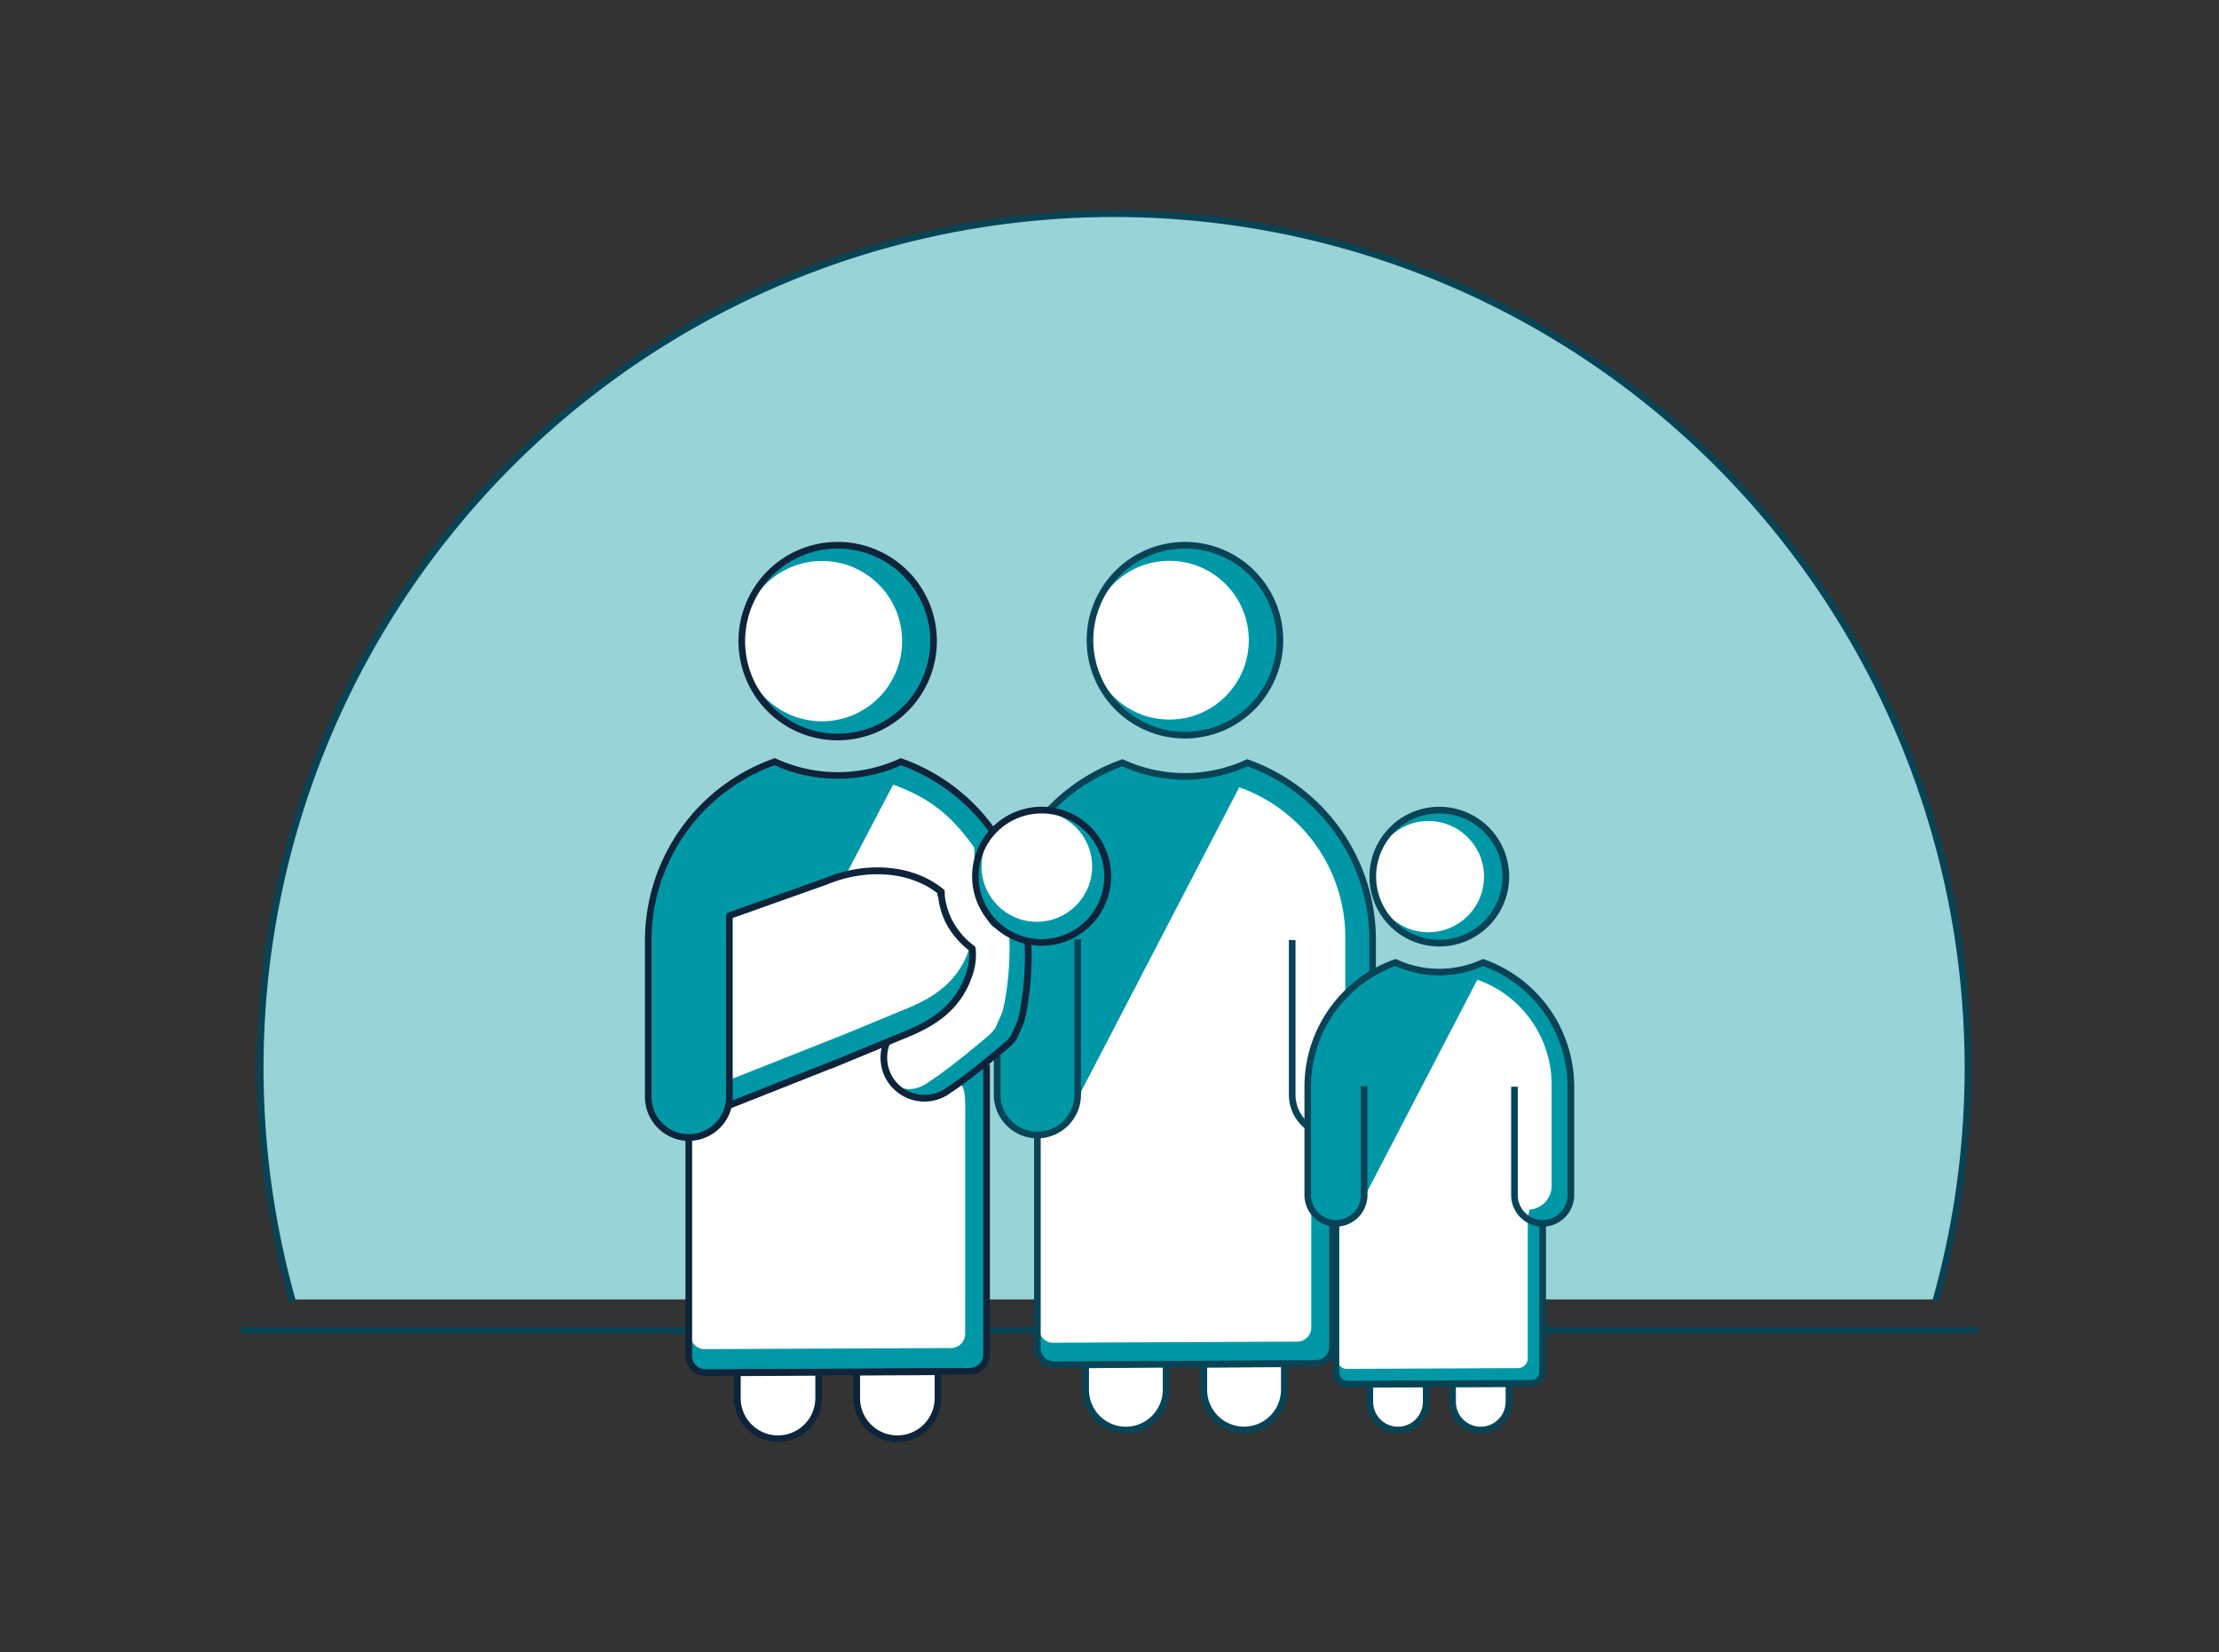 <svg id="Digital" xmlns="http://www.w3.org/2000/svg" viewBox="0 0 1000 744.59"><rect x="0" y="0" width="1000" height="744.59" fill="#333333" stroke="none"/><defs><style>.cls-1{fill:#98d3d8;}.cls-2{fill:#084456;}.cls-3{fill:#0098a7;}.cls-4{fill:#fff;}.cls-5{fill:#0e243a;}</style></defs><path class="cls-1" d="M131.55,585.53a386,386,0,0,1-14.32-104.39c0-212.49,172.26-384.8,384.8-384.8s384.8,172.31,384.8,384.8a386,386,0,0,1-14.32,104.39"/><path class="cls-2" d="M872.51,587a1.39,1.39,0,0,1-.4-.06,1.49,1.49,0,0,1-1-1.85,385.38,385.38,0,0,0,14.26-104,383.3,383.3,0,1,0-766.6,0,385.33,385.33,0,0,0,14.26,104,1.5,1.5,0,1,1-2.89.81,388.09,388.09,0,0,1-14.37-104.79,386.3,386.3,0,1,1,772.6,0A388.09,388.09,0,0,1,874,585.93,1.52,1.52,0,0,1,872.51,587Z"/><path class="cls-2" d="M890.11,601H109.89a1.5,1.5,0,1,1,0-3H890.11a1.5,1.5,0,1,1,0,3Z"/><circle class="cls-3" cx="534.02" cy="288.48" r="42.79"/><path class="cls-3" d="M485.69,423.24v70.07a18.14,18.14,0,0,1-18,18.12h-.17a18.1,18.1,0,0,1-18.12-18.12V423.5a84.62,84.62,0,0,1,56.46-79.79,67.48,67.48,0,0,0,56.29,0,84.62,84.62,0,0,1,56.46,79.79v69.81a18.13,18.13,0,0,1-18,18.12h-.16a18.13,18.13,0,0,1-18.15-18.12v0a18.13,18.13,0,0,0,18.15,18.12v95.45a7.46,7.46,0,0,1-7.42,7.45l-118,.59a7.46,7.46,0,0,1-7.5-7.46v-96h.17"/><circle class="cls-4" cx="527.01" cy="288.48" r="35.77"/><path class="cls-4" d="M558.47,354.77a71.63,71.63,0,0,1,47.79,67.54v65a15.35,15.35,0,0,1-15.2,15.34l.87-.17-1,6.09v89.66a6.32,6.32,0,0,1-6.28,6.31l-110,.5a6.3,6.3,0,0,1-6.34-6.31l-.78-87.3,11-2.86"/><path class="cls-2" d="M534,332.77a44.29,44.29,0,1,1,44.29-44.29A44.33,44.33,0,0,1,534,332.77Zm0-85.58a41.29,41.29,0,1,0,41.29,41.29A41.34,41.34,0,0,0,534,247.19Z"/><path class="cls-4" d="M578.8,614.54v11.72a18.14,18.14,0,0,1-36.28,0V614.73Z"/><path class="cls-2" d="M560.64,645.88A19.61,19.61,0,0,1,541,626.26v-13l39.28-.2v13.22a19.67,19.67,0,0,1-19.48,19.62ZM544,616.23v10a16.63,16.63,0,0,0,16.62,16.62h.16a16.66,16.66,0,0,0,16.5-16.62V616.05Z"/><path class="cls-2" d="M475,616.42a9,9,0,0,1-9-9V512.88a19.66,19.66,0,0,1-18.12-19.57V423.57a86.25,86.25,0,0,1,57.46-81.28l.57-.2.56.26a66,66,0,0,0,55,0l.56-.26.57.2a86.23,86.23,0,0,1,57.46,80.95v70.07A19.68,19.68,0,0,1,602,512.87v94a9,9,0,0,1-8.92,9l-118,.59Zm-6-103.54v94.58a6,6,0,0,0,6,6h0l118.05-.59a6,6,0,0,0,5.93-6v-94a19.67,19.67,0,0,1-18.15-19.57V423.57h3v69.74a16.66,16.66,0,0,0,16.65,16.62h.16a16.67,16.67,0,0,0,16.46-16.62V423.5a83.21,83.21,0,0,0-54.89-78.17,69,69,0,0,1-56.43,0,83.21,83.21,0,0,0-54.89,78.17v69.81a16.64,16.64,0,0,0,16.62,16.62h.17a16.68,16.68,0,0,0,16.48-16.62V423.24h3v70.07A19.71,19.71,0,0,1,469,512.88Z"/><path class="cls-4" d="M525.53,614.8v11.46a18.14,18.14,0,0,1-36.27,0V615Z"/><path class="cls-2" d="M507.37,645.88a19.61,19.61,0,0,1-19.61-19.62V613.5l39.27-.2v13a19.66,19.66,0,0,1-19.47,19.62Zm-16.61-29.39v9.77a16.61,16.61,0,0,0,16.61,16.62h.16A16.66,16.66,0,0,0,524,626.26v-10Z"/><circle class="cls-3" cx="648.64" cy="395.02" r="29.98"/><path class="cls-3" d="M614.78,489.44v49.09a12.7,12.7,0,0,1-12.6,12.7h-.12a12.69,12.69,0,0,1-12.7-12.7V489.62a59.29,59.29,0,0,1,39.56-55.9,47.27,47.27,0,0,0,39.44,0,59.28,59.28,0,0,1,39.56,55.9v48.91a12.7,12.7,0,0,1-12.58,12.7h-.12a12.7,12.7,0,0,1-12.71-12.7v0a12.7,12.7,0,0,0,12.71,12.7V618.1a5.23,5.23,0,0,1-5.2,5.23l-82.71.41a5.23,5.23,0,0,1-5.25-5.22V551.23h.12"/><circle class="cls-4" cx="643.73" cy="395.02" r="25.06"/><path class="cls-4" d="M665.77,441.47a50.18,50.18,0,0,1,33.48,47.32v45.54a10.74,10.74,0,0,1-10.65,10.75l.61-.12-.71,4.27v62.82a4.42,4.42,0,0,1-4.4,4.42l-77.05.35a4.42,4.42,0,0,1-4.44-4.42l-.55-61.17,7.69-2"/><path class="cls-2" d="M648.64,426.5A31.48,31.48,0,1,1,680.12,395,31.52,31.52,0,0,1,648.64,426.5Zm0-60A28.48,28.48,0,1,0,677.12,395,28.52,28.52,0,0,0,648.64,366.54Z"/><path class="cls-4" d="M680,623.48v8.2a12.71,12.71,0,0,1-25.41,0v-8.07Z"/><path class="cls-2" d="M667.29,645.88a14.19,14.19,0,0,1-14.19-14.2v-9.56l28.41-.15v9.71a14.23,14.23,0,0,1-14.09,14.2ZM656.1,625.1v6.58a11.18,11.18,0,0,0,11.19,11.2h.11a11.22,11.22,0,0,0,11.11-11.2V625Z"/><path class="cls-2" d="M607.29,625.24a6.73,6.73,0,0,1-6.73-6.72V552.65a14.23,14.23,0,0,1-12.7-14.12V489.67a60.88,60.88,0,0,1,40.56-57.37l.58-.2.55.25a45.7,45.7,0,0,0,38.19,0l.55-.25.57.2a60.86,60.86,0,0,1,40.56,57.14v49.09a14.25,14.25,0,0,1-12.7,14.12V618.1a6.74,6.74,0,0,1-6.69,6.73l-82.71.41Zm-3.73-72.59v65.87a3.72,3.72,0,0,0,3.73,3.72h0l82.71-.41a3.73,3.73,0,0,0,3.7-3.73V552.65A14.22,14.22,0,0,1,681,538.53V489.67h3v48.86a11.22,11.22,0,0,0,11.21,11.2h.12a11.23,11.23,0,0,0,11.08-11.2V489.62a57.87,57.87,0,0,0-38-54.29,48.7,48.7,0,0,1-39.57,0,57.87,57.87,0,0,0-38,54.29v48.91a11.21,11.21,0,0,0,11.2,11.2h.12a11.24,11.24,0,0,0,11.1-11.2V489.44h3v49.09A14.25,14.25,0,0,1,603.56,552.65Z"/><path class="cls-4" d="M642.69,623.66v8a12.71,12.71,0,0,1-25.41,0v-7.89Z"/><path class="cls-2" d="M630,645.88a14.19,14.19,0,0,1-14.18-14.2V622.3l28.41-.15v9.53a14.23,14.23,0,0,1-14.09,14.2Zm-11.18-20.6v6.4A11.18,11.18,0,0,0,630,642.88h.11a11.22,11.22,0,0,0,11.11-11.2v-6.51Z"/><path class="cls-3" d="M444.63,479.68v130.7a7.53,7.53,0,0,1-7.49,7.53L318,618.5a7.52,7.52,0,0,1-7.57-7.53V514h.17"/><path class="cls-3" d="M328.7,425v70.75A18.32,18.32,0,0,1,310.55,514h-.17a18.28,18.28,0,0,1-18.3-18.3V425.23a85.43,85.43,0,0,1,57-80.57,68.14,68.14,0,0,0,56.84,0,85.44,85.44,0,0,1,57,80.57V425"/><path class="cls-4" d="M328.7,465.73s48.21-30.12,71.13-31.23c9.94-.48,3,45.19,7.67,57.65a12.94,12.94,0,0,0,4.13,1.16s18.23-6.5,20.95-4.92c2.92,1.69,2.37,8.36,2.37,22.13v90.53a6.38,6.38,0,0,1-6.34,6.38l-111,.5a6.37,6.37,0,0,1-6.41-6.37L310.55,514s1.69,1,12.29-6.05S328.7,465.73,328.7,465.73Z"/><circle class="cls-3" cx="377.51" cy="288.9" r="43.2"/><path class="cls-5" d="M317.91,620a9,9,0,0,1-9-9V512.51h1.67V514h1.33v97a6,6,0,0,0,6,6h0l119.19-.59a6,6,0,0,0,6-6V479.68h3v130.7a9.05,9.05,0,0,1-9,9L318,620Z"/><path class="cls-4" d="M422.71,618.12V630a18.31,18.31,0,0,1-36.62,0V618.31Z"/><path class="cls-5" d="M404.37,649.75A19.78,19.78,0,0,1,384.59,630V616.82l39.62-.2V630a19.85,19.85,0,0,1-19.65,19.8Zm-16.78-29.94V630a16.78,16.78,0,0,0,16.79,16.8h.16A16.84,16.84,0,0,0,421.21,630V619.63Z"/><path class="cls-4" d="M368.93,618.39V630a18.32,18.32,0,0,1-36.63,0V618.58Z"/><path class="cls-5" d="M350.59,649.75A19.8,19.8,0,0,1,330.8,630V617.08l39.63-.2V630a19.85,19.85,0,0,1-19.65,19.8ZM333.8,620.07V630a16.8,16.8,0,0,0,16.79,16.8h.17A16.84,16.84,0,0,0,367.43,630V619.89Z"/><path class="cls-3" d="M405.48,462h0a18.3,18.3,0,0,0-3.41,25.67l.11.14a18.31,18.31,0,0,0,25.55,3.28c5.74-3.77,12.61-9,25.74-20a20.08,20.08,0,0,0,3.68-4.15c.52-1.72,2.7-5.71,3.19-7.81,3-12.79,3.56-29.19,2.67-35.68l-8.29-3.47"/><path class="cls-4" d="M452,455c-.49,2.08-2.66,6.09-3.21,7.8A19.33,19.33,0,0,1,445.1,467c-13.13,11-20,16.19-25.74,20-8,6.09-15.11,4.6-21.26-3.29l1.32-.14A18.19,18.19,0,0,1,397,465.38l4.07-4c14.5-6,23.65-14.28,27.77-27.87a27.07,27.07,0,0,0,.89-10.27,35.88,35.88,0,0,1-10.07-11.49c-2.23-4.07-4-9.76-3.86-14.05-11.27-9.35-19.87-4.94-36.11-.59l22.83-43.55c16.6,6,26.52,14.19,36.5,28.35.69,14.13-1.8,15.93,3.58,27.26,4.12,8.7,3.32,8.75,12,10.61C455.48,426.48,454.91,442.47,452,455Z"/><path class="cls-5" d="M310.45,514.08a19.83,19.83,0,0,1-19.8-19.8V423.87a87.08,87.08,0,0,1,58-82.06l.58-.2.55.26a66.65,66.65,0,0,0,55.58,0l.56-.26.57.2a87.06,87.06,0,0,1,58,81.72v.26h-3a84,84,0,0,0-55.44-78.94,69.69,69.69,0,0,1-57,0,84,84,0,0,0-55.44,78.94v70.49a16.82,16.82,0,0,0,16.8,16.8h.17a16.87,16.87,0,0,0,16.66-16.8V422.91h3v71.37a19.88,19.88,0,0,1-19.64,19.8Z"/><path class="cls-5" d="M416.65,496.37a19.84,19.84,0,0,1-15.66-7.6l-.11-.15a19.84,19.84,0,0,1,3.67-27.76l31.81-25.76,1.89,2.33L406.42,463.2a16.85,16.85,0,0,0-3.16,23.6l.11.14a16.86,16.86,0,0,0,23.45,3l.09-.06c6.11-4,13.29-9.59,25.6-19.86a18.47,18.47,0,0,0,3.28-3.67c.27-.81.76-1.87,1.31-3.08a30.91,30.91,0,0,0,1.78-4.4c3-12.93,3.49-29,2.64-35.13l3-.41c.87,6.38.42,22.95-2.7,36.22a31.91,31.91,0,0,1-2,5c-.52,1.13-1.05,2.3-1.25,2.94l-.07.21-.12.19a21.12,21.12,0,0,1-4,4.46c-12.37,10.33-19.62,15.95-25.83,20A19.67,19.67,0,0,1,416.65,496.37Z"/><circle class="cls-3" cx="469.35" cy="394.86" r="29.81"/><circle class="cls-4" cx="467.26" cy="390.44" r="24.92"/><path class="cls-5" d="M469.4,426.17a31.32,31.32,0,1,1,13.38-3h0A31.17,31.17,0,0,1,469.4,426.17Zm-.09-59.62a28.31,28.31,0,1,0,25.62,16.17A28.11,28.11,0,0,0,469.31,366.55Z"/><path class="cls-3" d="M328.71,413.77V498h0l50.63-20-5.2,2.14,35.47-14.64-.14.05c14.51-6,23.65-14.25,27.77-27.85a27.09,27.09,0,0,0,.91-10.28,35.84,35.84,0,0,1-10.08-11.49c-2.22-4.05-4-9.76-3.86-14.05-13.13-10.88-33.45-12.47-52.1-4.77h0L328.71,412.6h0"/><path class="cls-4" d="M328.71,486.6h0l50.63-20.05-5.2,2.15,35.47-14.64-.14.05c14.51-6,23.65-14.25,27.77-27.86,1-3.3.31,3.5,0,0-3.89-2.63-10.43-16.17-12.65-20.24s-2.33.23-2.22-4.06c-13.13-10.88-31.61-12.54-50.26-4.84h0l-43.4,15.49"/><path class="cls-5" d="M328.71,499.54a1.49,1.49,0,0,1-1.5-1.5V413.77a1.58,1.58,0,0,1,.11-.58l0-.08a1.5,1.5,0,0,1,.91-1.92l43.37-15.48c19.27-8,40.32-6,53.6,5a1.47,1.47,0,0,1,.54,1.19c-.09,3.7,1.42,9.16,3.67,13.3a34.06,34.06,0,0,0,9.62,11,1.52,1.52,0,0,1,.65,1.11,28.56,28.56,0,0,1-1,10.84c-4.05,13.38-12.84,22.25-28.47,28.74l0,0h0l-30.23,12.48h0l-5.2,2.15a1.56,1.56,0,0,1-.51.11l-44.94,17.79A1.54,1.54,0,0,1,328.71,499.54Zm1.49-85.88s0,.07,0,.11v82.06l48.54-19.22,30.13-12.43h0c14.83-6.12,23.13-14.42,26.91-26.91a25.26,25.26,0,0,0,.9-9,38.18,38.18,0,0,1-10-11.59,33.82,33.82,0,0,1-4-14c-12.47-9.92-32-11.55-50-4.11l-.11.05Z"/><circle class="cls-4" cx="370.42" cy="288.9" r="36.12"/><path class="cls-5" d="M377.51,333.6a44.71,44.71,0,1,1,44.7-44.7A44.76,44.76,0,0,1,377.51,333.6Zm0-86.41a41.71,41.71,0,1,0,41.7,41.71A41.76,41.76,0,0,0,377.51,247.19Z"/></svg>